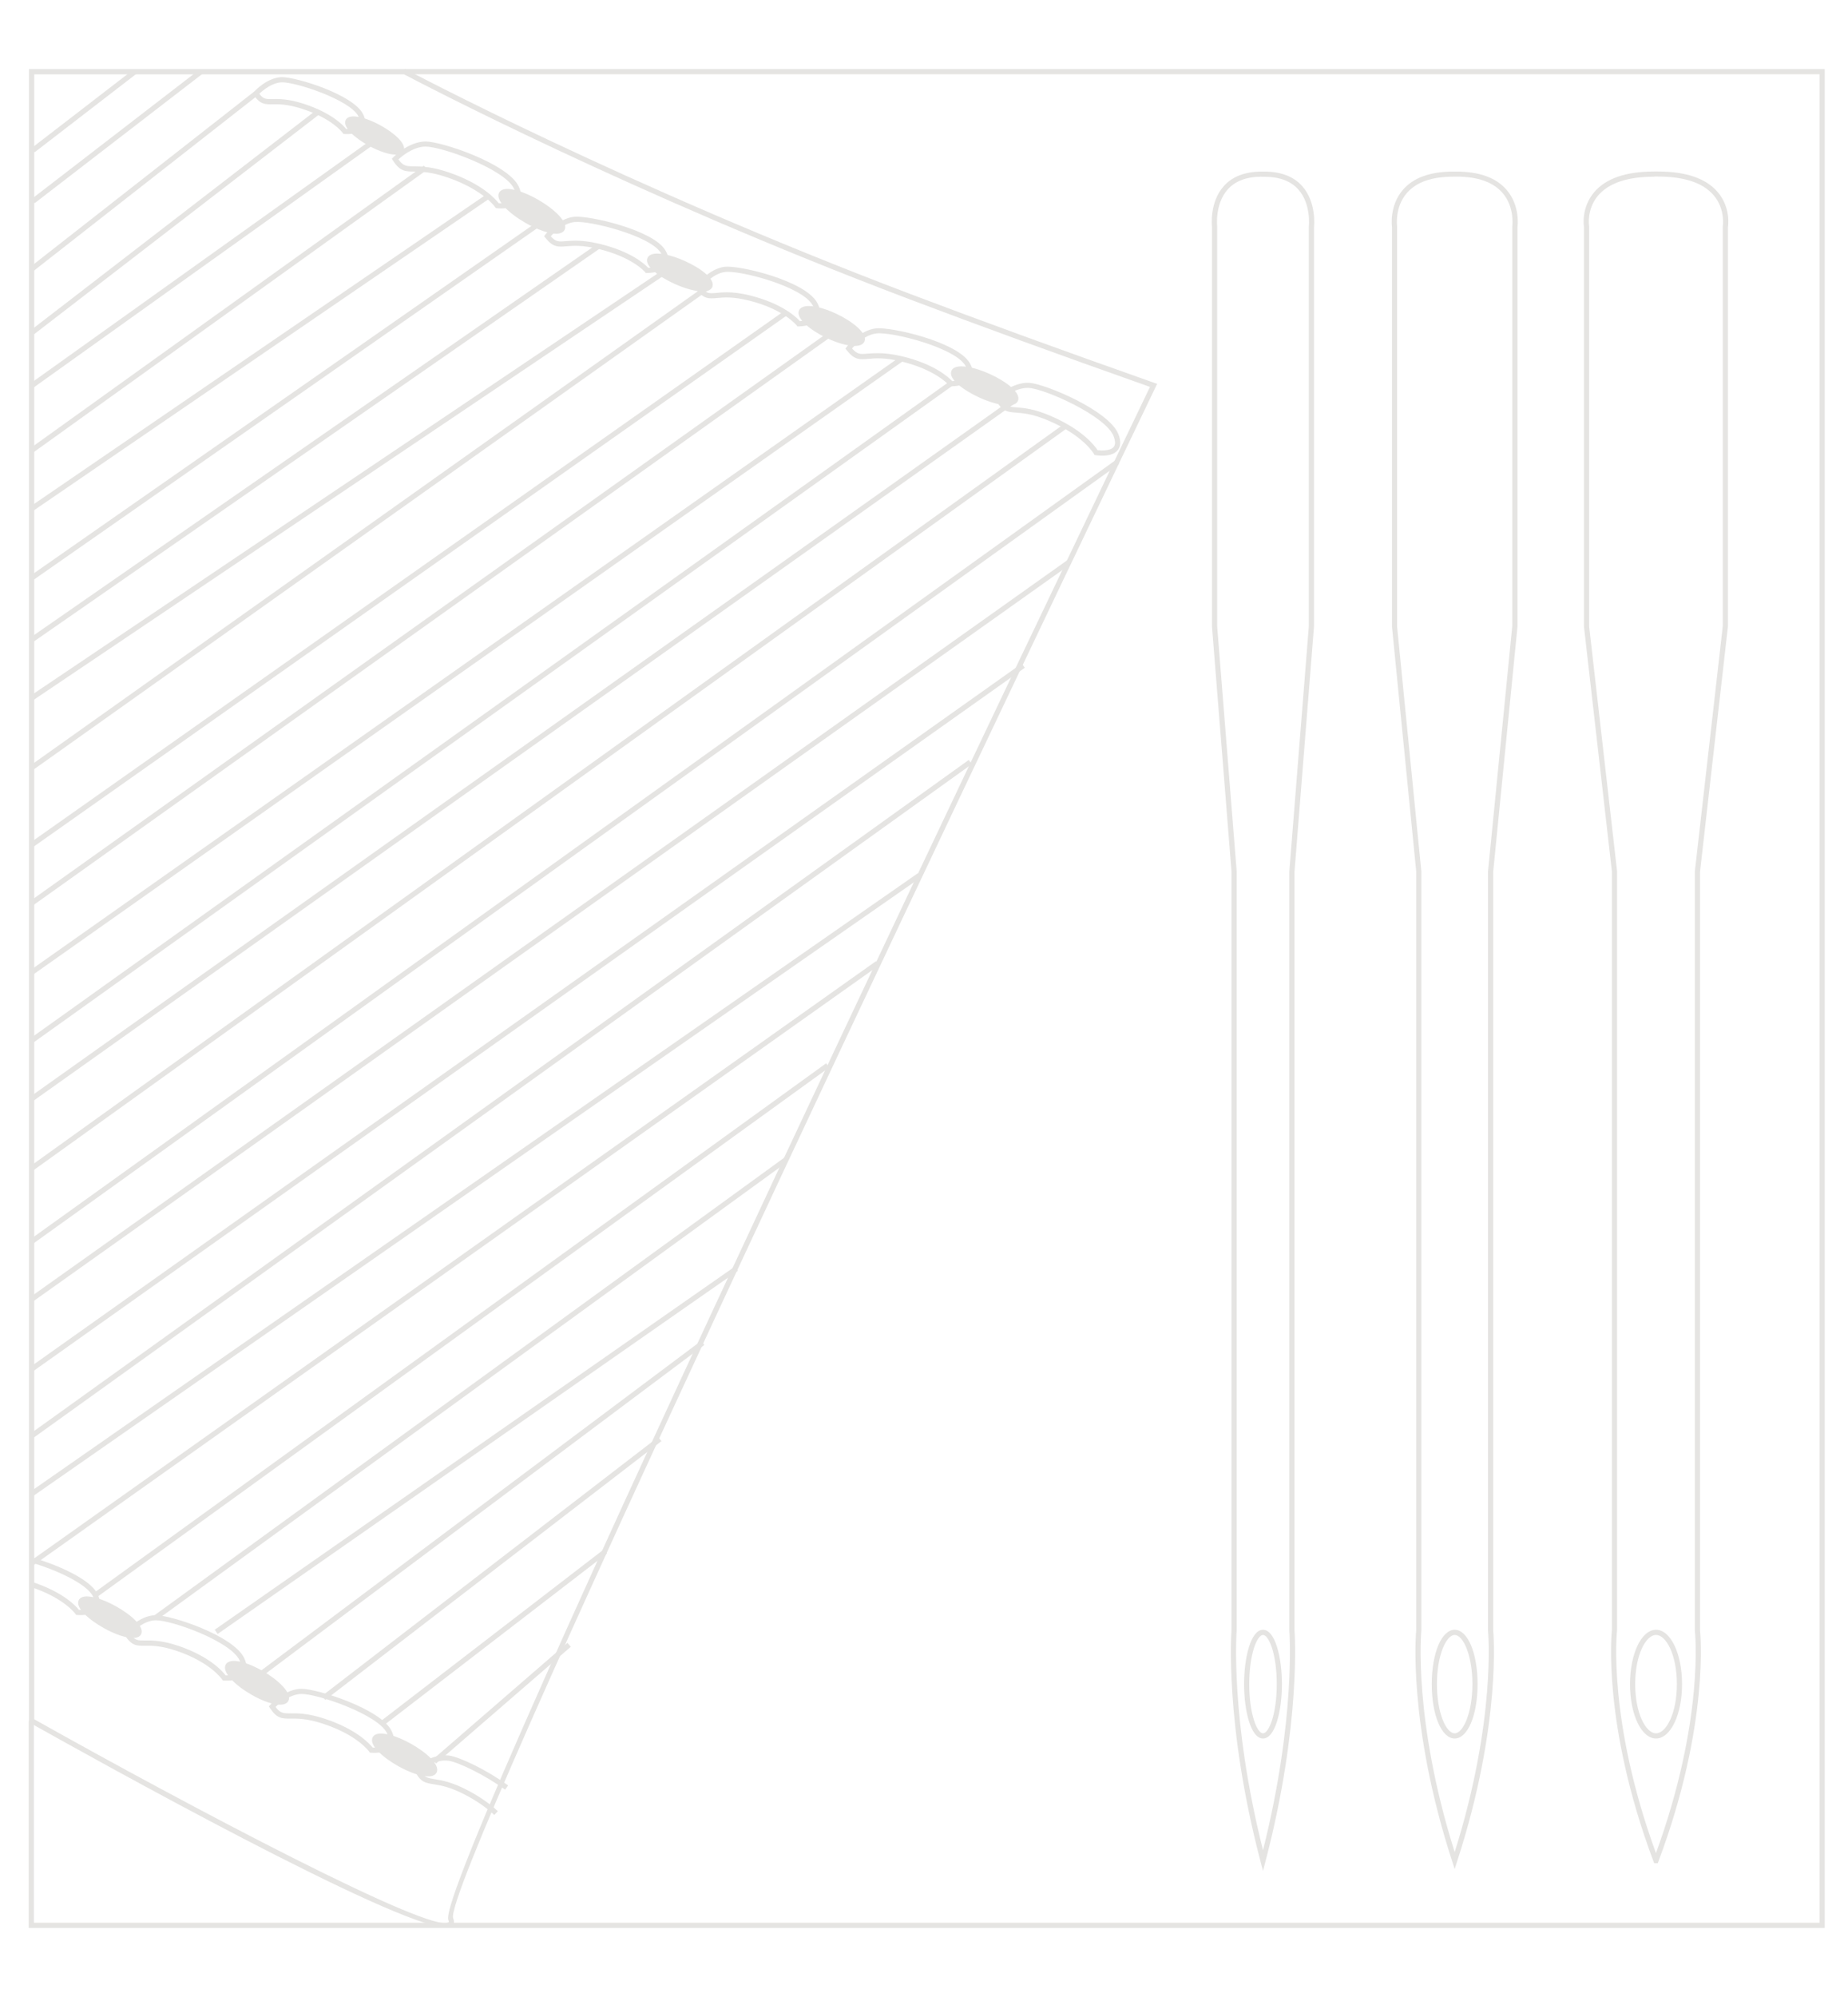 <svg xmlns="http://www.w3.org/2000/svg" xml:space="preserve" id="Layer_1" x="0" y="0" style="enable-background:new 0 0 250 270" version="1.1" viewBox="0 0 250 270"><style type="text/css">.st0{fill:#e5e4e2}</style><g><g><path d="m170.86 252.95-.34-1.29c-4.9-18.69-3.93-31.14-3.92-31.26V117.85l-2.64-33.12V30.66c-.01-.09-.37-3.29 1.59-5.49 1.16-1.31 2.89-1.97 5.12-1.97h.38c2.23 0 3.96.66 5.12 1.97 1.95 2.2 1.6 5.39 1.59 5.53v54l-2.64 33.17v102.55c.01.09.97 12.54-3.92 31.23l-.34 1.3zm-.19-229.06c-2.02 0-3.57.58-4.59 1.73-1.75 1.96-1.42 4.95-1.42 4.98v54.09l2.64 33.12v102.61c-.01.15-.92 11.91 3.56 29.73 4.48-17.83 3.57-29.58 3.56-29.7V117.84l2.64-33.17V30.65c.01-.07.33-3.06-1.41-5.02-1.02-1.15-2.57-1.73-4.59-1.73h-.39z" class="st0"/><path d="M170.86 235.05c-1.66 0-2.56-3.79-2.56-7.35 0-3.56.9-7.35 2.56-7.35 1.66 0 2.56 3.79 2.56 7.35 0 3.56-.89 7.35-2.56 7.35zm0-14c-.78 0-1.86 2.53-1.86 6.65 0 4.12 1.08 6.65 1.86 6.65s1.86-2.53 1.86-6.65c0-4.12-1.08-6.65-1.86-6.65z" class="st0"/></g><g><path d="m196.79 252.7-.33-1.02c-6.08-18.7-4.89-31.16-4.87-31.29V117.85l-3.28-33.11V30.66c-.01-.07-.39-2.83 1.48-5 1.41-1.63 3.69-2.46 6.77-2.46h.48c3.08 0 5.36.83 6.77 2.46 1.87 2.17 1.49 4.94 1.48 5.05V84.7L202 117.88v102.54c.01.09 1.21 12.55-4.88 31.25l-.33 1.03zm-.24-228.81c-2.87 0-4.96.74-6.23 2.21-1.67 1.92-1.32 4.47-1.32 4.5v54.1l3.28 33.11v102.61c-.01.16-1.15 12.02 4.51 29.99 5.66-17.97 4.52-29.84 4.51-29.96V117.83l3.28-33.18V30.64c.01-.08.35-2.63-1.31-4.55-1.27-1.47-3.37-2.21-6.23-2.21h-.49z" class="st0"/><path d="M196.79 235.05c-1.77 0-3.1-3.16-3.1-7.35s1.33-7.35 3.1-7.35 3.1 3.16 3.1 7.35-1.33 7.35-3.1 7.35zm0-14c-1.13 0-2.4 2.73-2.4 6.65 0 3.92 1.26 6.65 2.4 6.65 1.13 0 2.4-2.73 2.4-6.65 0-3.92-1.26-6.65-2.4-6.65z" class="st0"/></g><g><path d="M224.27 251.91h-.49l-.09-.23c-7.02-18.71-5.64-31.18-5.63-31.31V117.83l-3.78-33.11V30.64c-.01-.05-.41-2.54 1.38-4.65 1.57-1.86 4.29-2.8 8.09-2.8h.55c3.8 0 6.52.94 8.09 2.8 1.79 2.11 1.39 4.61 1.37 4.71v53.99l-3.78 33.19v102.54c.01.08 1.39 12.55-5.63 31.27l-.08.22zm-.52-228.02c-3.58 0-6.12.86-7.56 2.55-1.58 1.87-1.22 4.12-1.21 4.14v54.1l3.78 33.11v102.62c-.02.16-1.33 12.09 5.26 30.14 6.59-18.05 5.28-29.97 5.26-30.1V117.83l3.78-33.19V30.63c.01-.08.36-2.35-1.22-4.21-1.43-1.69-3.97-2.55-7.55-2.55h-.54z" class="st0"/><path d="M224.03 235.05c-1.98 0-3.52-3.23-3.52-7.35 0-4.12 1.55-7.35 3.52-7.35s3.52 3.23 3.52 7.35c0 4.12-1.55 7.35-3.52 7.35zm0-14c-1.36 0-2.82 2.67-2.82 6.65s1.46 6.65 2.82 6.65 2.82-2.67 2.82-6.65-1.46-6.65-2.82-6.65z" class="st0"/></g><g><path d="M46.94 18.13c-.16 0-.27-.01-.31-.01l-.17-.01-.1-.14c-.01-.02-1.41-1.97-5.59-3.29-1.93-.61-3.07-.59-3.89-.58-1.01.02-1.68.03-2.55-1.25l-.15-.23.18-.2c.07-.08 1.72-1.91 3.72-1.99h.08c1.96 0 9.62 2.35 10.95 4.99.38.76.41 1.39.09 1.87-.5.74-1.68.84-2.26.84zm-.11-.7c.49.01 1.48-.07 1.79-.53.17-.26.13-.65-.13-1.17-1.13-2.24-8.53-4.66-10.38-4.6-1.34.05-2.57 1.11-3.03 1.55.56.74.9.73 1.79.71.82-.01 2.07-.04 4.12.61 3.81 1.22 5.43 2.92 5.84 3.43z" class="st0"/><g><ellipse cx="50.68" cy="18.32" class="st0" rx="1.24" ry="4.09" transform="rotate(-61.421 50.68 18.316)"/><path d="M53.54 20.91c-.88 0-2.2-.43-3.58-1.17-1.88-1.02-3.67-2.55-3.19-3.52.07-.14.21-.32.52-.41.8-.25 2.41.18 4.11 1.1 1.88 1.02 3.67 2.55 3.19 3.52-.07.14-.21.32-.52.41-.15.04-.33.07-.53.07zm-5.71-4.48c-.13 0-.24.01-.33.04-.07.02-.1.05-.11.06-.12.24.72 1.41 2.89 2.59 1.67.9 3.06 1.21 3.57 1.05.07-.02.1-.05.11-.06.12-.24-.72-1.41-2.89-2.59-1.39-.75-2.58-1.09-3.24-1.09z" class="st0"/></g></g><g><path d="M67.78 28.18c-.27 0-.48-.02-.54-.03l-.16-.02-.1-.13c-.02-.02-1.58-2.33-6.42-4-2.24-.77-3.56-.79-4.53-.8-1.2-.02-1.92-.02-2.87-1.5l-.15-.23.19-.2c.08-.09 2.06-2.12 4.36-2.14h.02c2.15 0 11.14 2.98 12.59 6.08.41.86.42 1.57.05 2.1-.55.75-1.73.87-2.44.87zm-.32-.71c.58.04 1.78-.02 2.18-.58.22-.31.18-.78-.11-1.39-1.23-2.62-9.72-5.68-11.95-5.68h-.02c-1.62.01-3.13 1.24-3.66 1.73.65.92 1.09.93 2.13.94.96.01 2.4.03 4.75.84 4.45 1.54 6.25 3.58 6.68 4.14z" class="st0"/><g><ellipse cx="71.95" cy="28.57" class="st0" rx="1.43" ry="4.75" transform="rotate(-60.066 71.947 28.571)"/><path d="M75.26 31.6c-1 0-2.56-.54-4.18-1.47-2.2-1.26-4.12-3.07-3.56-4.09.08-.14.25-.33.59-.43.92-.26 2.77.29 4.7 1.4 2.2 1.26 4.12 3.07 3.56 4.09-.08.14-.24.33-.59.43-.15.05-.32.07-.52.07zm-6.63-5.35c-.13 0-.24.01-.33.04-.05.01-.13.04-.16.09-.18.32.82 1.73 3.3 3.14 1.93 1.1 3.55 1.51 4.17 1.34.05-.01.13-.04.16-.09.18-.32-.83-1.73-3.3-3.14-1.65-.95-3.08-1.38-3.84-1.38z" class="st0"/></g></g><g><path d="M87.55 36.91h-.19l-.1-.13c-.02-.02-1.69-2.02-6.35-3.14-2.16-.52-3.39-.41-4.29-.34-1.13.09-1.81.15-2.84-1.15l-.17-.22.17-.22c.07-.09 1.73-2.17 3.88-2.4 1.97-.21 10.7 1.76 12.35 4.53.46.77.54 1.44.24 1.97-.59 1.06-2.42 1.1-2.7 1.1zm-9.7-4.37c.81 0 1.85.09 3.23.42 4.27 1.02 6.15 2.75 6.61 3.25.55-.02 1.64-.18 1.95-.73.17-.3.09-.72-.23-1.27-1.4-2.33-9.63-4.41-11.68-4.19-1.48.16-2.76 1.41-3.22 1.92.68.78 1.09.75 2.05.66.35-.02.77-.06 1.29-.06z" class="st0"/><g><ellipse cx="91.97" cy="36.85" class="st0" rx="1.34" ry="4.45" transform="rotate(-65.669 91.97 36.85)"/><path d="M95.04 39.4c-.94 0-2.3-.36-3.74-1-2.11-.95-4.17-2.45-3.71-3.52.06-.14.2-.34.52-.47.84-.33 2.62.02 4.54.88 2.11.95 4.17 2.45 3.71 3.52-.06.14-.2.34-.52.47-.22.08-.49.12-.8.12zM88.89 35c-.23 0-.41.03-.53.08-.07.03-.12.06-.13.09-.12.27.88 1.49 3.36 2.6 1.9.85 3.45 1.08 4 .87.07-.03.12-.06.13-.09.12-.27-.88-1.49-3.36-2.6-1.47-.67-2.72-.95-3.47-.95z" class="st0"/></g></g><g><path d="M108.06 44.13h-.18l-.11-.14c-.02-.02-1.72-2.17-6.43-3.35-2.18-.55-3.41-.43-4.32-.35-1.14.11-1.82.17-2.87-1.22l-.15-.2.15-.21c.07-.1 1.72-2.33 3.89-2.59 1.98-.23 10.79 1.85 12.48 4.81.48.84.56 1.56.23 2.13-.63 1.08-2.44 1.12-2.69 1.12zm-9.77-4.61c.81 0 1.85.09 3.23.44 4.32 1.09 6.22 2.93 6.69 3.46.54-.03 1.6-.19 1.93-.76.2-.34.12-.82-.23-1.43-1.43-2.5-9.73-4.7-11.8-4.46-1.51.18-2.8 1.57-3.24 2.1.71.86 1.11.82 2.08.73.37-.04.81-.08 1.34-.08z" class="st0"/><g><ellipse cx="112.51" cy="44.07" class="st0" rx="1.42" ry="4.55" transform="rotate(-64.221 112.52 44.067)"/><path d="M115.62 46.77c-.95 0-2.33-.38-3.77-1.06-2.19-1.04-4.19-2.64-3.77-3.71.06-.16.2-.37.54-.5.85-.34 2.65.03 4.56.94 2.19 1.04 4.19 2.65 3.77 3.71-.06.16-.2.37-.54.5-.21.08-.48.12-.79.12zm-6.22-4.7c-.22 0-.4.03-.53.08-.05.02-.12.06-.14.11-.13.35.95 1.66 3.42 2.83 1.89.9 3.45 1.14 4.01.92.05-.02.12-.06.14-.11.13-.35-.95-1.66-3.42-2.83-1.46-.7-2.73-1-3.48-1z" class="st0"/></g></g><g><path d="M128.68 52.23c-.01 0-.01 0 0 0h-.17l-.11-.13c-.02-.02-1.75-2.1-6.54-3.25-2.22-.53-3.48-.42-4.41-.33-1.16.1-1.85.17-2.91-1.18l-.17-.21.17-.22c.07-.09 1.76-2.27 3.96-2.51 2.01-.23 10.97 1.79 12.68 4.67.48.81.56 1.5.25 2.05-.61 1.08-2.51 1.11-2.75 1.11zm-9.93-4.48c.82 0 1.88.09 3.27.42 4.4 1.05 6.32 2.85 6.8 3.36.56-.03 1.68-.19 2-.77.18-.32.1-.77-.24-1.35-1.45-2.43-9.91-4.57-12-4.33-1.53.17-2.85 1.51-3.31 2.03.71.83 1.13.79 2.12.7.37-.02.81-.06 1.36-.06z" class="st0"/><g><ellipse cx="133.21" cy="52.17" class="st0" rx="1.39" ry="4.58" transform="rotate(-65.481 133.208 52.17)"/><path d="M136.36 54.8c-.97 0-2.36-.37-3.83-1.03-2.16-.98-4.28-2.53-3.82-3.63.06-.15.2-.36.53-.48.86-.34 2.68.01 4.65.9 2.16.98 4.28 2.53 3.82 3.63-.06.15-.2.36-.53.48-.21.09-.49.13-.82.13zm-6.3-4.57c-.24 0-.42.03-.56.08-.04.02-.12.05-.14.1-.14.33.96 1.59 3.46 2.72 1.94.88 3.53 1.11 4.1.89.04-.02.12-.05.14-.1.14-.33-.96-1.59-3.46-2.72-1.49-.68-2.77-.97-3.54-.97z" class="st0"/></g></g><path d="M149.12 61.61c-.45 0-.81-.06-.9-.07l-.16-.03-.08-.15c-.01-.02-1.41-2.47-6.09-4.47-2.16-.93-3.47-1.03-4.42-1.1-1.19-.09-1.9-.15-2.75-1.71l-.13-.24.2-.18c.09-.08 2.21-2.03 4.45-1.9 2.09.12 10.83 3.73 12.07 6.97.35.91.31 1.63-.11 2.14-.49.61-1.39.74-2.08.74zm-.63-.74c.57.07 1.74.09 2.17-.44.25-.3.24-.79-.01-1.45-1.05-2.75-9.29-6.41-11.46-6.53-1.6-.09-3.17 1.07-3.73 1.53.59.99 1.02 1.02 2.05 1.1.95.07 2.38.18 4.64 1.16 4.31 1.85 5.95 4.03 6.34 4.63z" class="st0"/><g><path d="M10.87 218.37c-.21 0-.37-.01-.42-.02l-.16-.01-.09-.14c-.02-.02-1.52-2.15-6.07-3.65l.22-.67c4.18 1.37 5.9 3.24 6.33 3.78.55.02 1.65-.04 2.01-.57.19-.28.15-.71-.13-1.28-.8-1.63-4.82-3.53-8.37-4.56l.19-.67c2.76.8 7.73 2.74 8.8 4.92.4.81.42 1.48.08 1.99-.53.77-1.74.88-2.39.88z" class="st0"/><g><ellipse cx="14.88" cy="218.65" class="st0" rx="1.34" ry="4.45" transform="rotate(-60.995 14.875 218.64)"/><path d="M17.99 221.46c-.95 0-2.4-.48-3.91-1.32-2.02-1.12-3.95-2.78-3.42-3.81.07-.14.23-.33.55-.42.86-.26 2.61.23 4.45 1.25 2.02 1.12 3.96 2.79 3.42 3.81-.07.14-.23.33-.55.42-.15.04-.33.07-.54.07zm-6.23-4.92c-.14 0-.25.01-.34.04-.07.02-.12.05-.14.08-.14.26.76 1.56 3.13 2.87 1.82 1.01 3.35 1.36 3.91 1.19.07-.02.12-.05.14-.08.14-.26-.76-1.56-3.13-2.87-1.53-.84-2.85-1.23-3.57-1.23z" class="st0"/></g></g><g><path d="M30.69 227.23c-.19 0-.33-.01-.38-.01l-.17-.01-.09-.14c-.02-.02-1.54-2.3-6.13-3.86-2.12-.72-3.36-.71-4.28-.7-1.15.02-1.83.02-2.77-1.45l-.14-.22.17-.2c.08-.09 1.9-2.18 4.08-2.26h.08c2.13 0 10.54 2.76 11.98 5.81.41.88.43 1.6.05 2.14-.55.79-1.77.9-2.4.9zm-.16-.71c.54.02 1.61-.06 1.99-.6.22-.32.18-.81-.11-1.44-1.21-2.58-9.13-5.41-11.31-5.41h-.08c-1.52.05-2.92 1.33-3.4 1.83.64.92 1.04.91 2.02.9.9-.01 2.27-.03 4.51.73 4.21 1.43 5.95 3.43 6.38 3.99z" class="st0"/><g><ellipse cx="34.77" cy="227.52" class="st0" rx="1.42" ry="4.55" transform="rotate(-59.547 34.767 227.53)"/><path d="M37.9 230.48c-.96 0-2.42-.5-3.93-1.38-2.1-1.21-3.96-2.98-3.45-4.01.07-.15.23-.35.58-.46.88-.27 2.63.25 4.47 1.31 2.1 1.21 3.96 2.98 3.45 4.01-.07.15-.23.35-.58.46-.15.04-.33.07-.54.07zm-6.26-5.22c-.14 0-.25.01-.34.04-.06.02-.13.05-.15.1-.16.33.81 1.73 3.17 3.09 1.81 1.05 3.34 1.42 3.92 1.24.06-.02.13-.05.15-.1.16-.33-.81-1.73-3.18-3.09-1.53-.88-2.85-1.28-3.57-1.28z" class="st0"/></g></g><g><path d="M50.6 236.99c-.2 0-.35-.01-.4-.02l-.17-.01-.09-.14c-.02-.02-1.57-2.24-6.25-3.77-2.16-.71-3.43-.7-4.36-.69-1.16.01-1.86.01-2.81-1.42l-.15-.23.18-.2c.08-.09 1.94-2.11 4.16-2.18h.07c2.15 0 10.74 2.71 12.19 5.69.41.84.44 1.54.08 2.06-.54.8-1.79.91-2.45.91zm-.18-.71c.55.03 1.69-.05 2.06-.6.21-.3.16-.76-.13-1.36-1.24-2.54-9.5-5.35-11.61-5.29-1.54.05-2.96 1.27-3.46 1.75.64.88 1.07.88 2.06.87.92-.01 2.31-.02 4.59.73 4.28 1.41 6.05 3.36 6.49 3.9z" class="st0"/><g><ellipse cx="54.74" cy="237.28" class="st0" rx="1.39" ry="4.58" transform="rotate(-60.797 54.745 237.284)"/><path d="M57.93 240.17c-.97 0-2.45-.49-4-1.35-2.07-1.15-4.06-2.87-3.52-3.93.07-.14.23-.34.57-.44.89-.27 2.67.23 4.56 1.28 2.07 1.15 4.06 2.87 3.52 3.93-.07.14-.23.34-.57.44-.16.05-.35.07-.56.07zm-6.39-5.09c-.14 0-.26.01-.35.04-.05.01-.12.04-.15.09-.17.33.93 1.72 3.23 3 1.87 1.04 3.44 1.4 4.02 1.22.05-.01.12-.04.15-.09.17-.33-.93-1.72-3.23-3-1.57-.86-2.93-1.26-3.67-1.26z" class="st0"/></g></g><path d="M66.87 245.39c-1.05-.98-2.35-1.89-3.87-2.69-2.08-1.1-3.37-1.31-4.32-1.46-1.17-.19-1.88-.3-2.6-1.93l-.11-.25.21-.17c.09-.08 2.32-1.84 4.59-1.53 1.42.19 5.13 1.96 7.97 4.04l-.41.57c-2.71-1.98-6.34-3.73-7.65-3.91-1.58-.22-3.25.81-3.84 1.22.51 1.03.93 1.1 1.95 1.27.94.15 2.35.38 4.53 1.53 1.57.83 2.93 1.78 4.03 2.8l-.48.51z" class="st0"/><path d="M60.38 260.6c-6.73 0-47.74-22.84-56.28-27.64l-.18-.1V9.34h50.9l.08.04c.29.16 29.83 15.83 68.27 30.38 9.51 3.6 20.3 7.53 33 12.01l.37.13-.17.35C129.42 108.3 59.82 254.74 61.3 259.33c.23.58.05.91-.14 1.08-.16.13-.42.19-.78.19zM4.63 232.45c20.66 11.61 54 29.23 56.07 27.43.02-.02.03-.11-.05-.29-2.11-5.25 89.01-194.99 94.92-207.28-12.54-4.43-23.22-8.32-32.64-11.89-37.51-14.2-66.56-29.47-68.27-30.37H4.63v222.4z" class="st0"/><path d="m4.057 36.124 30.347-23.756.431.551L4.49 36.675zM4.07 44.725l38.727-29.843.427.555L4.498 45.279zM4.07 51.878l45.844-32.744.407.57L4.477 52.447zM4.081 60.617 57.35 22.396l.408.569L4.489 61.186zM4.086 68.495l61.765-42.25.395.578-61.764 42.25zM4.069 77.87l68.888-48.065.4.574L4.47 78.444zM4.087 86.223l76.695-53.225.4.575L4.485 86.798zM4.087 94.097l85.233-57.36.39.581-85.232 57.36zM4.085 103.516l91.721-65.138.405.57-91.72 65.138zM4.074 113.952l102.032-71.92.403.571-102.032 71.92zM4.07 121.835 111.798 45.11l.406.57L4.477 122.405zM4.058 131.211 121.75 48.253l.404.572L4.46 131.784zM4.085 140.407l124.366-88.83.407.569-124.366 88.83zM4.08 148.285l133.098-94.522.405.57L4.486 148.856zM4.075 157.687 143.939 57.329l.408.569L4.483 158.256zM4.098 167.563 150.973 62.174l.408.569L4.506 168.132zM4.064 175.392l140.362-99.68.405.57L4.47 175.963zM4.085 184.82l134.142-95.107.405.57L4.49 185.39zM4.097 193.845l126.961-91.1.408.57-126.96 91.099zM4.084 201.695l120.087-83.633.4.574L4.484 202.27zM4.073 211.087l114.448-81.144.405.571L4.477 211.658zM12.661 215.397l99.104-71.638.41.567-99.103 71.638zM20.805 218.456l85.298-61.939.41.567-85.297 61.939zM29.048 220.342 99.42 171.24l.4.574-70.373 49.1zM35.182 225.97l59.678-44.685.42.56-59.678 44.685zM43.579 229.277l45.471-34.984.427.554-45.471 34.985zM51.267 232.887l30.405-23.392.426.555-30.404 23.392zM58.537 237.894l18.222-15.774.458.53-18.222 15.773zM4.257 26.92 26.974 9.415l.428.555L4.684 27.475zM4.256 20.036l13.782-10.62.427.554L4.683 20.59z" class="st0"/><path d="M246.85 260.66H3.88v-28h.7v27.3h241.57V10.04H54.74v-.7h192.11z" class="st0"/></g></svg>